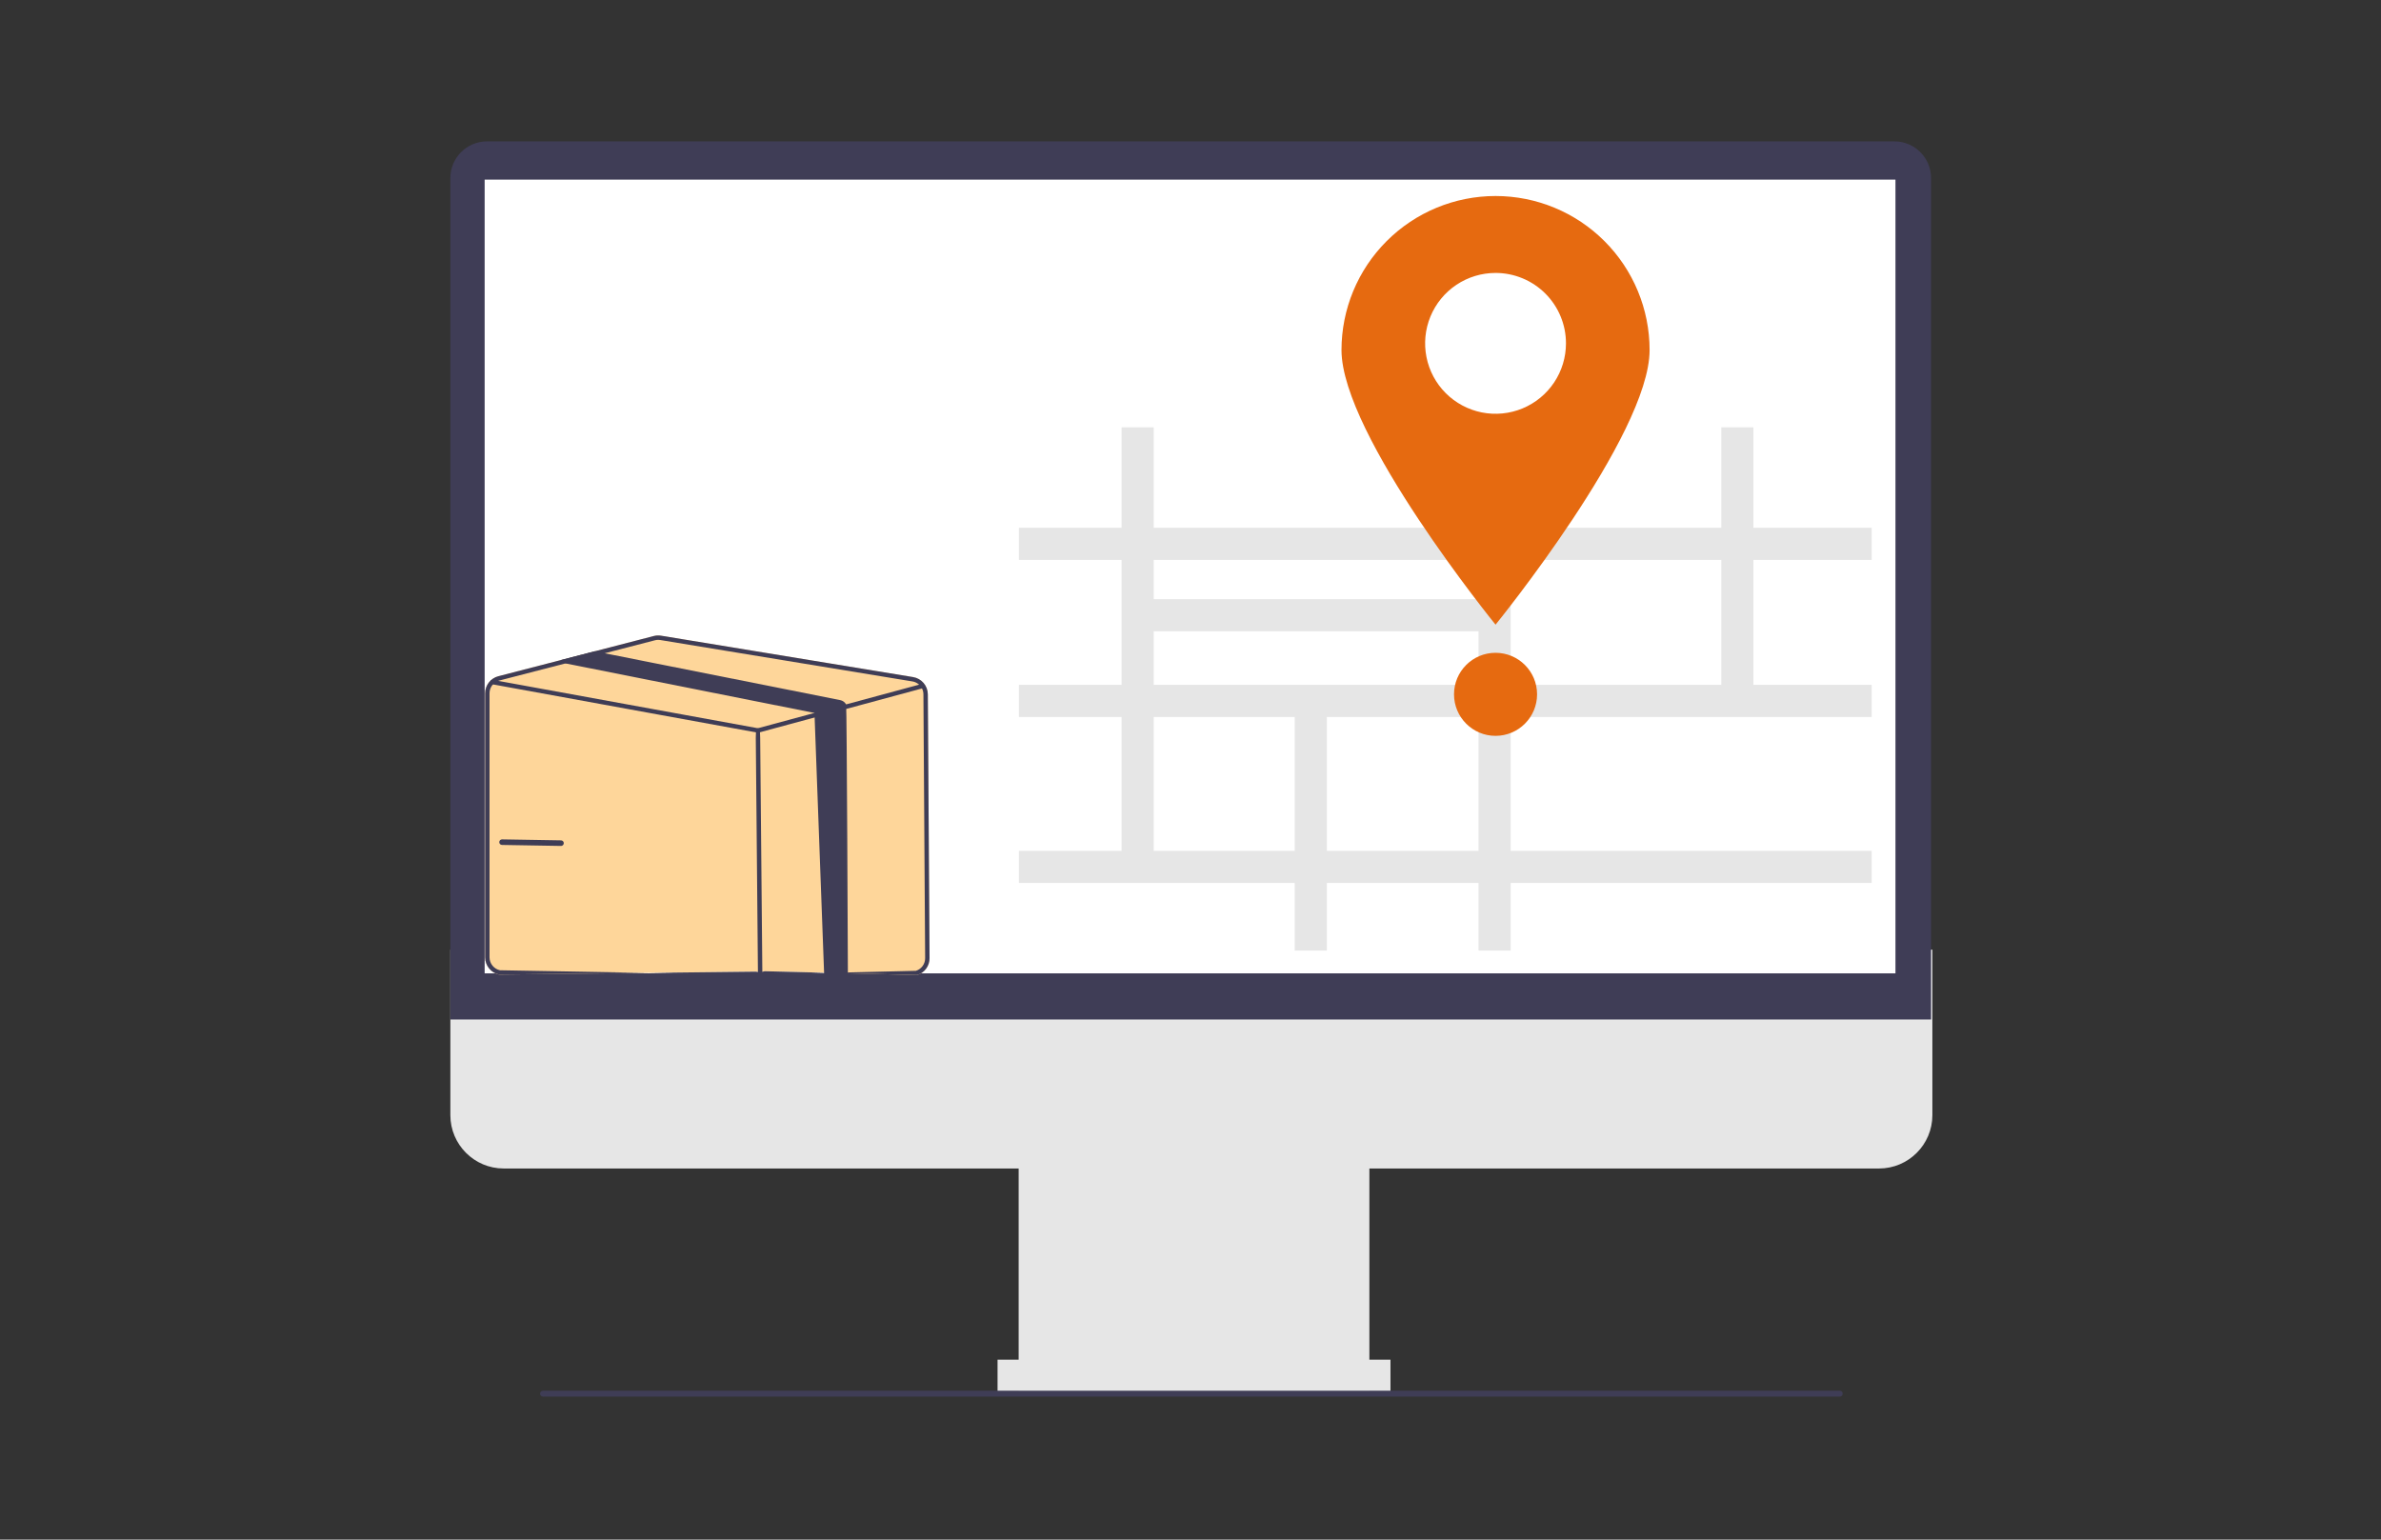 <svg width="1364" height="882" viewBox="0 0 1364 882" fill="none" xmlns="http://www.w3.org/2000/svg">
<rect x="0" y="0" width="1364" height="882" fill="#333333" stroke="none"/>
<g clip-path="url(#clip0_107_1017)">
<path d="M1076.44 669.409H288.559C271.709 669.409 258 655.7 258 638.85V544.022H1107V638.85C1107 655.7 1093.29 669.409 1076.44 669.409Z" fill="#E6E6E6"/>
<path d="M784.471 653.546H583.551V797.06H784.471V653.546Z" fill="#E6E6E6"/>
<path d="M796.557 778.932H571.467V797.06H796.557V778.932Z" fill="#E6E6E6"/>
<path d="M1106.24 584.055H258V101.971C258 90.408 267.408 81 278.971 81H1085.27C1096.84 81 1106.24 90.408 1106.24 101.971V584.055Z" fill="#3F3D56"/>
<path d="M1085.85 102.904H277.641V557.617H1085.85V102.904Z" fill="white"/>
<path d="M309.375 798.396C309.375 799.334 310.129 800.088 311.068 800.088H1053.93C1054.87 800.088 1055.62 799.334 1055.62 798.396C1055.62 797.457 1054.87 796.703 1053.93 796.703H311.068C310.129 796.703 309.375 797.457 309.375 798.396Z" fill="#3F3D56"/>
<path d="M1072.24 244.795H583.711V544.546H1072.24V244.795Z" fill="white"/>
<path d="M1072.24 320.765V302.361H1004.47V244.795H986.068V302.361H865.415V244.795H847.011V302.361H660.919V244.795H642.514V302.361H583.711V320.765H642.514V392.339H583.711V410.744H642.514V487.43H583.711V505.835H741.695V544.546H760.099V505.835H847.011V544.546H865.415V505.835H1072.24V487.43H865.415V410.744H1072.24V392.339H1004.47V320.765L1072.24 320.765ZM847.011 320.765V343.26H660.919V320.765H847.011ZM660.919 361.665H847.011V392.339H660.919V361.665ZM660.919 487.43V410.744H741.695V487.43L660.919 487.43ZM847.011 487.43H760.099V410.744H847.011V487.43ZM986.068 392.339H865.415V320.765H986.068V392.339Z" fill="#E6E6E6"/>
<path d="M945.004 200.542C945.004 249.282 856.753 357.86 856.753 357.86C856.753 357.86 768.502 249.282 768.502 200.542C768.502 177.137 777.8 154.69 794.35 138.139C810.9 121.589 833.347 112.291 856.753 112.291C880.159 112.291 902.606 121.589 919.156 138.139C935.707 154.69 945.004 177.137 945.004 200.542Z" fill="#E66A10"/>
<path d="M897.095 196.706C897.095 204.685 894.729 212.485 890.296 219.119C885.863 225.754 879.562 230.925 872.19 233.978C864.819 237.032 856.707 237.831 848.881 236.274C841.055 234.717 833.867 230.875 828.225 225.233C822.582 219.591 818.74 212.402 817.183 204.576C815.627 196.751 816.426 188.639 819.479 181.267C822.533 173.895 827.704 167.594 834.338 163.161C840.972 158.728 848.772 156.362 856.752 156.362C862.05 156.36 867.298 157.402 872.193 159.428C877.089 161.455 881.538 164.426 885.284 168.173C889.031 171.92 892.003 176.368 894.029 181.264C896.056 186.16 897.098 191.407 897.095 196.706Z" fill="white"/>
<path d="M856.75 421.555C869.889 421.555 880.54 410.904 880.54 397.765C880.54 384.626 869.889 373.976 856.75 373.976C843.612 373.976 832.961 384.626 832.961 397.765C832.961 410.904 843.612 421.555 856.75 421.555Z" fill="#E66A10"/>
<path d="M531.524 397.751C531.508 395.373 530.652 393.078 529.106 391.272C527.56 389.466 525.424 388.266 523.077 387.884L378.703 364.176C377.318 363.947 375.901 364.01 374.543 364.361L340.708 373.11L321.294 378.135L285.467 387.397C283.305 387.958 281.389 389.222 280.022 390.989C278.655 392.757 277.913 394.928 277.912 397.162V548.446C277.923 550.752 278.72 552.986 280.171 554.778C281.623 556.571 283.642 557.814 285.896 558.304L432.952 556.639C433.642 556.787 434.346 556.861 435.053 556.857C436.082 556.859 437.105 556.703 438.086 556.395L525.456 558.569C527.518 557.926 529.317 556.635 530.587 554.888C531.857 553.141 532.531 551.031 532.507 548.871L531.524 397.751Z" fill="#FED69A"/>
<path d="M531.524 397.751C531.508 395.373 530.652 393.078 529.106 391.272C527.56 389.466 525.424 388.266 523.077 387.884L378.703 364.176C377.318 363.947 375.901 364.01 374.543 364.361L340.708 373.11L321.294 378.135L285.467 387.397C283.305 387.958 281.389 389.222 280.022 390.989C278.655 392.757 277.913 394.928 277.912 397.162V548.446C277.923 550.753 278.72 552.986 280.171 554.778C281.623 556.571 283.642 557.814 285.896 558.304L432.952 556.639C433.642 556.787 434.346 556.861 435.053 556.857C436.082 556.859 437.105 556.703 438.086 556.395L525.456 558.569C527.518 557.926 529.317 556.635 530.587 554.888C531.857 553.141 532.531 551.031 532.507 548.871L531.524 397.751ZM524.699 556.166L437.33 558.244C436.084 558.632 434.759 558.696 433.481 558.429L286.417 555.842C284.727 555.473 283.214 554.54 282.126 553.195C281.038 551.851 280.441 550.176 280.433 548.446V397.162C280.434 395.614 280.91 394.102 281.797 392.833C282.684 391.563 283.938 390.595 285.392 390.061C285.623 389.974 285.858 389.901 286.098 389.842L324 380.043L346.414 374.244L375.173 366.807C375.79 366.642 376.426 366.56 377.064 366.563C377.475 366.563 377.885 366.596 378.291 366.664L522.666 390.372C523.827 390.562 524.929 391.021 525.883 391.711C526.837 392.401 527.617 393.303 528.162 394.347C528.707 395.405 528.995 396.577 529.002 397.767L529.986 548.888C530.004 550.508 529.499 552.091 528.547 553.402C527.595 554.713 526.246 555.682 524.699 556.166Z" fill="#3F3D56"/>
<path d="M528.163 394.346C528.065 394.41 527.957 394.458 527.844 394.488L485.377 405.968L472.158 409.54L434.558 419.701C434.45 419.727 434.341 419.741 434.23 419.743C434.154 419.741 434.078 419.736 434.003 419.726L282.393 392.085L281.888 391.992C281.56 391.931 281.269 391.741 281.08 391.466C280.891 391.191 280.818 390.852 280.878 390.523C280.938 390.194 281.126 389.902 281.4 389.712C281.674 389.521 282.013 389.446 282.342 389.505L285.393 390.059L434.18 417.188L466.586 408.431L484.714 403.531L526.524 392.228L527.188 392.051C527.475 391.976 527.78 392.003 528.048 392.129C528.317 392.255 528.533 392.471 528.659 392.74C528.691 392.805 528.717 392.872 528.734 392.942C528.804 393.206 528.785 393.486 528.682 393.739C528.579 393.992 528.397 394.205 528.163 394.346Z" fill="#3F3D56"/>
<path d="M435.488 557.151C434.797 557.151 434.234 556.595 434.227 560.154L432.967 422.747C432.96 417.799 433.52 417.229 434.216 417.223H434.227C434.918 417.223 435.482 417.779 435.488 422.724L436.749 560.131C436.755 556.575 436.196 557.145 435.5 557.151H435.488Z" fill="#3F3D56"/>
<path d="M485.733 558.746L472.155 558.89L466.584 408.432L324.411 380.144C324.272 380.119 324.134 380.085 323.999 380.043C322.907 379.732 321.953 379.059 321.293 378.135L340.706 373.109L346.413 374.244L481.316 401.078C482.025 401.218 482.696 401.51 483.282 401.934C483.868 402.357 484.356 402.903 484.711 403.532C485.131 404.263 485.724 557.872 485.733 558.746Z" fill="#3F3D56"/>
<path d="M321.704 484.585C321.588 484.609 321.47 484.62 321.351 484.618L287.573 484.049C287.15 484.042 286.749 483.866 286.455 483.563C286.162 483.259 286.001 482.851 286.008 482.429C286.015 482.006 286.189 481.604 286.493 481.31C286.796 481.016 287.203 480.854 287.626 480.861L321.404 481.429C321.797 481.436 322.173 481.587 322.46 481.853C322.748 482.12 322.928 482.483 322.965 482.873C323.002 483.264 322.894 483.654 322.661 483.97C322.429 484.286 322.088 484.505 321.704 484.585Z" fill="#3F3D56"/>
</g>
<defs>
<clipPath id="clip0_107_1017">
<rect width="849" height="719.089" fill="white" transform="translate(258 81)"/>
</clipPath>
</defs>
</svg>
